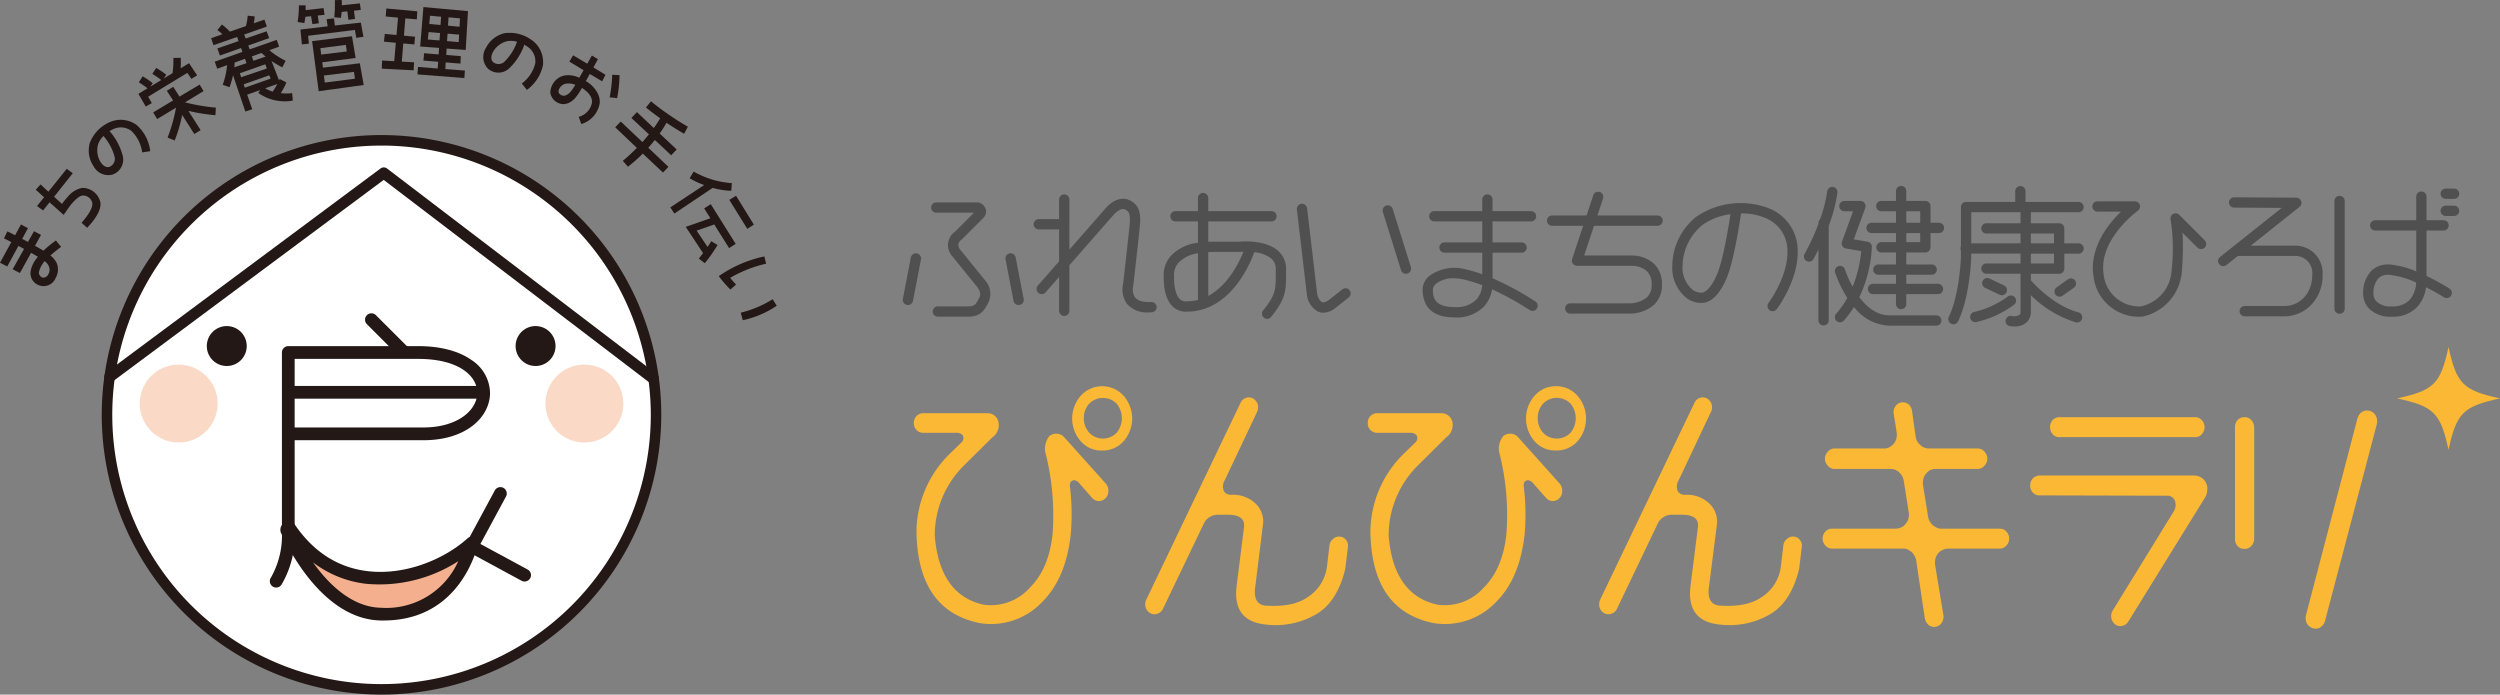 <svg xmlns="http://www.w3.org/2000/svg" xmlns:xlink="http://www.w3.org/1999/xlink" viewBox="0 0 452 125.581">
  <rect x="0" y="0" width="452" height="125.581" fill="#808080" stroke="none"/>
  <defs>
    <clipPath id="clip-path">
      <rect id="長方形_2930" data-name="長方形 2930" width="452" height="125.581" transform="translate(0 0)" fill="none"/>
    </clipPath>
  </defs>
  <g id="グループ_25460" data-name="グループ 25460" transform="translate(0 0)" clip-path="url(#clip-path)">
    <path id="パス_19954" data-name="パス 19954" d="M118.613,75A49.634,49.634,0,1,1,68.978,25.369,49.634,49.634,0,0,1,118.613,75" fill="#fff"/>
    <path id="パス_19955" data-name="パス 19955" d="M118.107,69.436a.98.98,0,0,1-.608-.21l-48.126-36.7L20.452,68.917a1,1,0,0,1-1.4-.2,1.016,1.016,0,0,1,.208-1.41l49.53-36.839a.989.989,0,0,1,1.2.006l48.734,37.157a1.008,1.008,0,0,1-.614,1.807" fill="#231815"/>
    <path id="パス_19956" data-name="パス 19956" d="M68.977,125.581A50.581,50.581,0,1,1,119.558,75a50.644,50.644,0,0,1-50.581,50.584m0-99.262A48.682,48.682,0,1,0,117.663,75,48.732,48.732,0,0,0,68.977,26.319" fill="#231815"/>
    <path id="パス_19957" data-name="パス 19957" d="M72.773,64.577a1.146,1.146,0,0,1-.814-.338L66.325,58.6a1.152,1.152,0,0,1,1.63-1.628l5.635,5.633a1.154,1.154,0,0,1-.817,1.97" fill="#231815"/>
    <path id="パス_19958" data-name="パス 19958" d="M49.938,106.23a1.155,1.155,0,0,1-.949-1.814,15.341,15.341,0,0,0,1.983-8.1V63.738a1.153,1.153,0,0,1,1.149-1.159H75.587c3.981,0,7.306.858,9.621,2.485A7.258,7.258,0,0,1,88.6,71.029c0,4.254-4.142,8.564-12.068,8.564H53.275V96.316a17.314,17.314,0,0,1-2.4,9.424,1.144,1.144,0,0,1-.94.49m3.337-28.945H76.527c6.345,0,9.759-3.221,9.759-6.256,0-3.055-3.305-6.141-10.7-6.141H53.275Z" fill="#231815"/>
    <path id="パス_19959" data-name="パス 19959" d="M87.165,72.084h-34.1a1.153,1.153,0,1,1,0-2.306h34.1a1.153,1.153,0,1,1,0,2.306" fill="#231815"/>
    <path id="パス_19960" data-name="パス 19960" d="M94.85,105.142A1.139,1.139,0,0,1,94.3,105l-9.559-5.171a1.147,1.147,0,0,1-.461-1.561l5.162-9.562a1.152,1.152,0,1,1,2.023,1.1l-4.609,8.54,8.543,4.626a1.151,1.151,0,0,1-.552,2.164" fill="#231815"/>
    <path id="パス_19961" data-name="パス 19961" d="M52.121,96.316s6.263,14.4,16.58,14.712c10.335.311,15.027-6.884,16.589-12.832-6.883,6.259-23.328,11.564-33.031-2.83" fill="#f4af8f"/>
    <path id="パス_19962" data-name="パス 19962" d="M69.353,112.189c-.223,0-.449,0-.684-.012-10.928-.33-17.336-14.784-17.6-15.4a1.488,1.488,0,0,1,2.145-2.06c3.387,5.022,7.829,7.893,13.222,8.543,7.077.847,14.169-2.361,18.082-5.92a1.138,1.138,0,0,1,1.366-.135,1.157,1.157,0,0,1,.526,1.279c-.858,3.252-4.6,13.7-17.057,13.7M56.586,101.675c2.7,3.781,6.9,8.042,12.156,8.2a14.259,14.259,0,0,0,14.116-8.415,26.288,26.288,0,0,1-16.7,4.088,19.549,19.549,0,0,1-9.574-3.875" fill="#231815"/>
    <path id="パス_19963" data-name="パス 19963" d="M39.348,72.961a7.039,7.039,0,1,1-7.042-7.036,7.041,7.041,0,0,1,7.042,7.036" fill="#fad9c7"/>
    <path id="パス_19964" data-name="パス 19964" d="M112.7,72.961a7.041,7.041,0,1,1-7.045-7.036,7.042,7.042,0,0,1,7.045,7.036" fill="#fad9c7"/>
    <path id="パス_19965" data-name="パス 19965" d="M44.609,62.555a3.609,3.609,0,1,1-3.61-3.6,3.609,3.609,0,0,1,3.61,3.6" fill="#231815"/>
    <path id="パス_19966" data-name="パス 19966" d="M100.44,62.555a3.608,3.608,0,1,1-3.608-3.6,3.607,3.607,0,0,1,3.608,3.6" fill="#231815"/>
    <path id="パス_19967" data-name="パス 19967" d="M11.046,44.637c-.567.41-1.287.993-1.93,1.551a4.216,4.216,0,0,1,1.128,1.352,3.026,3.026,0,0,1-.182,2.71,2.343,2.343,0,0,1-2.826,1.389,2.32,2.32,0,0,1-1.68-2.717,5.427,5.427,0,0,1,1.307-2.494c-.317-.191-.752-.439-1.243-.714L3.6,49.361l-1.313-.677,2.065-3.675c-.332-.172-.679-.369-1.022-.551L1.313,48.179,0,47.5l2.045-3.727c-.511-.272-.976-.509-1.334-.672l.617-1.269c.414.19.884.437,1.407.7l1.052-1.952,1.266.677L4.007,43.195c.347.181.7.363,1.052.543L6.152,41.8l1.263.672-1.09,1.967c.6.334,1.125.627,1.534.883a19.552,19.552,0,0,1,2.259-1.845ZM8.784,48.051a2.279,2.279,0,0,0-.711-.839,4.811,4.811,0,0,0-1,1.845.926.926,0,0,0,.594,1.119.976.976,0,0,0,1.051-.549,1.609,1.609,0,0,0,.068-1.576" fill="#231815"/>
    <path id="パス_19968" data-name="パス 19968" d="M14.894,33.972a3.321,3.321,0,0,1,3.255,2.613c.214,1.422-1.049,3.193-2.391,4.6l-1.008-.9c1.008-1.184,2.065-2.6,1.933-3.563A1.687,1.687,0,0,0,14.9,35.361c-.641.059-1.416.9-1.922,1.458-.434.505-1.022,1.414-1.471,2.037L8.963,36.575,7.787,38.05l-1.089-.8L7.97,35.657,6.469,34.3l.863-.96,1.416,1.321,3.311-4.134,1.1.786-3.379,4.26,1.431,1.3a11.24,11.24,0,0,1,1.016-1.262,4.463,4.463,0,0,1,2.668-1.645" fill="#231815"/>
    <path id="パス_19969" data-name="パス 19969" d="M27.162,27.335l-1.457.223a6.562,6.562,0,0,0-1.977-3.911,3.175,3.175,0,0,0-3.479-.177,3.63,3.63,0,0,0-.44.233,10.981,10.981,0,0,1,2.341,4.321,2.867,2.867,0,0,1-1.774,3.53,3,3,0,0,1-3.464-1.513,5,5,0,0,1-.655-4.254,6.69,6.69,0,0,1,3.287-3.563,4.887,4.887,0,0,1,5.191.4,7.442,7.442,0,0,1,2.427,4.709M18.71,24.586a3.982,3.982,0,0,0-1.01,1.608,4.145,4.145,0,0,0,.381,2.938c.476.828,1.111,1.232,1.719,1.034a1.578,1.578,0,0,0,.887-1.948,9.627,9.627,0,0,0-1.977-3.632" fill="#231815"/>
    <path id="パス_19970" data-name="パス 19970" d="M27.447,18.636l-1.093.631-1.328-2.3,1.645-1c-.47-.365-1.1-.8-1.574-1.092l.7-1.075a13.521,13.521,0,0,1,1.816,1.244l-.42.622,1.968-1.2c-.5-.373-1.146-.824-1.622-1.117l.706-1.07a15.5,15.5,0,0,1,1.815,1.238l-.476.689,1.61-.98a17.022,17.022,0,0,0,.153-2.754l1.328-.019a13.743,13.743,0,0,1-.015,1.893l1.522-.922,1.457,2.194-1.037.645-.726-1.09-7.091,4.308Zm11.583.824-.082,1.366a31.954,31.954,0,0,1-4.88-.778l2.212,3.487-1.154.691-2.192-3.45A24.921,24.921,0,0,1,31.58,25.4L30.3,24.877a30.439,30.439,0,0,0,1.528-5.415l-3.414,2.066-.72-1.21,3.6-2.157-1.134-1.739,1.16-.725,1.135,1.77L36.1,15.293l.705,1.175L33.451,18.5a33.175,33.175,0,0,0,5.579.959" fill="#231815"/>
    <path id="パス_19971" data-name="パス 19971" d="M50.751,16.839a9.043,9.043,0,0,0,2.074,0l.118,1.35A8.28,8.28,0,0,1,46.7,16.805l.341-.521-2.35.83.911,2.632-1.243.424L42.132,13.6A15.844,15.844,0,0,1,41.5,15.77l-1.237-.435a14.374,14.374,0,0,0,.8-3.555l-1.783.645-.458-1.272,5.011-1.77-.25-.7L39.762,10.04,39.3,8.752l3.828-1.32-.25-.753L38.6,8.166l-.429-1.259,2.039-.717a8.234,8.234,0,0,0-.9-.758l.808-1a11.507,11.507,0,0,1,1.445,1.288l2.9-1.006a10.319,10.319,0,0,0,.323-1.881l1.26.138a7.171,7.171,0,0,1-.167,1.235l1.93-.655L48.243,4.8l-4.1,1.449.276.714L48.2,5.66l.471,1.222L44.891,8.224l.255.7L50.035,7.2l.434,1.232-1.777.642a14.064,14.064,0,0,0,2.952,1.915l-.6,1.187A16.789,16.789,0,0,1,49.1,11.036l1.354,3.506c.041-.084.067-.181.108-.262l1.217.62a10.272,10.272,0,0,1-1.023,1.939m-8.384-4.672,2.2-.751-.281-.784-1.866.68c-.015.289-.015.579-.05.855m.99,1.078.235.711,4.645-1.571-.277-.763Zm.905,2.611,4.659-1.643-.244-.6-4.635,1.638Zm3.02-6.288L45.54,10.2l.27.792,2.218-.763c-.256-.215-.511-.433-.746-.658m2.024,7a13.7,13.7,0,0,0,.822-1.379l-2.188.771a7.236,7.236,0,0,0,1.366.608" fill="#231815"/>
    <path id="パス_19972" data-name="パス 19972" d="M55.023,4.173l-1.216-.2A17.481,17.481,0,0,0,54.036.962l1.216,0c.015.272.015.564.015.878L58.5,1.465l.179,1.213-1.225.129L57.649,4.2l-1.166.166-.244-1.432-1.028.1c-.056.4-.106.789-.188,1.134M65.24,4.082l.47,2.572-1.3.184-.241-1.432L55.707,6.469l.138,1.425-1.263.137-.264-2.687,4.921-.589-.186-1.293,1.328-.142.159,1.292Zm-.182,7.358.7,3.926-8.14,1.124-1.19-9.056,7.209-.884.664,3.929-6.034.783.118.968ZM57.925,8.712l.147,1.153L62.7,9.3l-.165-1.191ZM64,12.994l-5.438.658.158,1.276,5.453-.7ZM65.067.607,65.231,1.8l-1.236.13.194,1.5-1.2.146L62.8,2.055l-1.037.1a7.905,7.905,0,0,1-.123,1.068l-1.205-.1a24.133,24.133,0,0,0,.112-3.1L61.777,0c.02.29.026.624.026.958Z" fill="#231815"/>
    <path id="パス_19973" data-name="パス 19973" d="M74.867,11.261l-.082,1.449-5.764-.3.067-1.47,2.192.122.282-3.329-2.142-.2.144-1.406,2.124.2.276-3.14-2.232-.206.123-1.445,5.585.508L75.372,3.5l-2.089-.175-.246,3.123,2,.188-.123,1.4L72.91,7.852l-.261,3.29Zm9.089,2.852-8.481-.664.1-1.345,3.56.282.088-1.222-2.667-.215.118-1.323,2.626.213.082-1.18L75.972,8.41l.581-7.136,8.058.739L84.2,9.033l-3.449-.255-.062,1.161,2.621.213L83.251,11.5l-2.667-.215-.071,1.2,3.54.276Zm-4.492-6.8.1-1.342L77.487,5.8l-.138,1.341ZM77.749,2.84l-.133,1.488,2.028.191.108-1.49Zm5.185,4.768.076-1.349-2.088-.17-.1,1.344ZM83.16,3.32,81.1,3.129,81,4.638l2.088.2Z" fill="#231815"/>
    <path id="パス_19974" data-name="パス 19974" d="M95.263,16.262l-.919-1.16a6.523,6.523,0,0,0,2.432-3.65,3.166,3.166,0,0,0-1.56-3.107,2.674,2.674,0,0,0-.417-.264,10.809,10.809,0,0,1-2.611,4.155,2.858,2.858,0,0,1-3.94.2,3.02,3.02,0,0,1-.393-3.763,5.051,5.051,0,0,1,3.378-2.672,6.729,6.729,0,0,1,4.721,1.114,4.886,4.886,0,0,1,2.206,4.71,7.429,7.429,0,0,1-2.9,4.433m-1.777-8.71a3.88,3.88,0,0,0-1.892-.081,4.1,4.1,0,0,0-2.371,1.772c-.484.828-.519,1.577-.05,2.01a1.568,1.568,0,0,0,2.13-.193,9.454,9.454,0,0,0,2.183-3.508" fill="#231815"/>
    <path id="パス_19975" data-name="パス 19975" d="M108.4,18.822A4.76,4.76,0,0,1,105.1,22.43l-.47-1.306A3.268,3.268,0,0,0,107.02,18.6c.124-1.082-.664-1.92-1.659-2.61a1.06,1.06,0,0,0-.145-.084c-.179.323-.367.6-.49.817-.955,1.485-1.748,2.034-2.876,2.106A2.468,2.468,0,0,1,99.5,16.8a3.26,3.26,0,0,1,2.462-3.136,4.548,4.548,0,0,1,2.764.4c.262-.448.532-.921.787-1.366l-2.57-1.56.679-1.14,2.555,1.519c.394-.683.691-1.252.843-1.474l1.087.65c-.173.307-.464.855-.816,1.5l2.182,1.332-.608,1.179-2.233-1.333c-.24.43-.475.873-.725,1.3.076.041.159.066.209.095,1.348.873,2.544,2.452,2.288,4.054m-4.4-3.5a3.549,3.549,0,0,0-1.706-.194,1.7,1.7,0,0,0-1.322,1.369c-.006.551.637.851,1.025.808.476-.037,1.037-.43,1.6-1.31.118-.168.256-.4.408-.673m7.568,2.425-1.354-.154a24.663,24.663,0,0,0,.464-4.073l1.325.066a24.112,24.112,0,0,1-.435,4.161" fill="#231815"/>
    <path id="パス_19976" data-name="パス 19976" d="M119.864,31.2l-3.643-3.433a29.63,29.63,0,0,1-2.682,2.381l-.934-1.069a31.132,31.132,0,0,0,2.538-2.347l-3.913-3.716,1-1.049,3.919,3.716c.393-.454.8-.922,1.181-1.393l-3.17-2.962.993-1.061,3.055,2.878a20.608,20.608,0,0,0,1.155-1.758c-.9-.644-1.775-1.29-2.571-1.955l.9-1.115a51.612,51.612,0,0,0,6.677,4.594l-.678,1.271c-1-.569-2.1-1.252-3.179-1.979-.373.641-.781,1.287-1.245,1.935l3.075,2.88-.987,1.058L118.4,25.313c-.382.466-.761.937-1.19,1.391l3.643,3.463Z" fill="#231815"/>
    <path id="パス_19977" data-name="パス 19977" d="M132.326,33.114l-.117,1.384a14.389,14.389,0,0,1-3.361-.527l-6.918,4.635-.741-1.106,6.12-4.045a15.419,15.419,0,0,1-2.621-1.225l.726-1.209a16.165,16.165,0,0,0,6.912,2.093M129.732,44.3a28.534,28.534,0,0,1-2.3,3.288l-1.087-.833c.229-.3.5-.641.77-.991l-3.132-4.747,4.451-1.562-1.12-1.779,1.19-.765,4.507,7.18-1.19.765-2.682-4.274L125.951,41.7l1.977,2.95c.25-.382.491-.736.659-1.045Zm5.379-2.925-3.255-5.241,1.222-.741,3.22,5.217Z" fill="#231815"/>
    <path id="パス_19978" data-name="パス 19978" d="M133.084,51.443l-1.022.907a20.5,20.5,0,0,1-2.107-2.425,22.679,22.679,0,0,1,8.243-3.563l.312,1.316a22.821,22.821,0,0,0-6.49,2.554,13.412,13.412,0,0,0,1.064,1.211m1.219,6.448-.376-1.362a19.462,19.462,0,0,0,5.767-2.429l.746,1.171a17.154,17.154,0,0,1-6.137,2.62" fill="#231815"/>
    <path id="パス_19979" data-name="パス 19979" d="M193.606,96.46c-.567,5.454-2.337,9.653-5.393,12.593a12.685,12.685,0,0,1-11.09,3.6c-7.541-1.541-11.331-7.091-11.424-16.707a19.935,19.935,0,0,1,6.26-14.136L173.826,80a1.062,1.062,0,0,0,.328-1.067c-.093-.368-.417-.571-.953-.678h-6.359a1.672,1.672,0,0,1-1.143-.512,1.759,1.759,0,0,1-.479-1.235,1.814,1.814,0,0,1,.479-1.284,1.708,1.708,0,0,1,1.143-.512h11.675a1.98,1.98,0,0,1,1.99,1.537,2.678,2.678,0,0,1-1.093,2.828l-5.148,5.1a17.793,17.793,0,0,0-5.26,12.695c.576,7.093,3.5,11.255,8.789,12.446a9.43,9.43,0,0,0,8.415-3.082c2.282-2.271,3.672-5.5,4.1-9.77a45.539,45.539,0,0,0-1.337-14.76,3.756,3.756,0,0,1,.761-2.88,2.1,2.1,0,0,1,1.44-.41,1.886,1.886,0,0,1,1.229.623l7.511,8.373a1.931,1.931,0,0,1,.48,1.339,1.815,1.815,0,0,1-.48,1.291,1.774,1.774,0,0,1-1.245.559,1.681,1.681,0,0,1-1.2-.559l-2.523-2.882c-.468-.367-.858-.415-1.152-.208-.328.208-.421.566-.328,1.183a41.776,41.776,0,0,1,.139,8.331m1.824-24.941a5.2,5.2,0,0,1,7.687,0,6.217,6.217,0,0,1,0,8.287,5.043,5.043,0,0,1-3.867,1.644,4.881,4.881,0,0,1-3.82-1.644,6.217,6.217,0,0,1,0-8.287m1.526,6.734a3.434,3.434,0,0,0,4.916,0,4.126,4.126,0,0,0,0-5.292,3.467,3.467,0,0,0-4.916,0,3.788,3.788,0,0,0-1,2.62,3.893,3.893,0,0,0,1,2.672" fill="#fab835"/>
    <path id="パス_19980" data-name="パス 19980" d="M207.142,109.823a1.909,1.909,0,0,1,.093-1.384L224.3,72.805a1.64,1.64,0,0,1,.969-.866,1.52,1.52,0,0,1,1.282.1,1.962,1.962,0,0,1,.86,1.073,2.125,2.125,0,0,1-.146,1.4L221.43,86.839a2.188,2.188,0,0,0-.13,2.007,1.524,1.524,0,0,0,1.328.615,5.849,5.849,0,0,1,4.5,1.7,4.48,4.48,0,0,1,1.18,3.96l-1.412,11.413c-.148,1.954.554,2.977,2.285,2.977,3.012.158,5.4-.3,7.158-1.488a7.738,7.738,0,0,0,3.594-5.7l.424-3.661a1.735,1.735,0,0,1,.672-1.228,1.556,1.556,0,0,1,1.238-.414,1.454,1.454,0,0,1,1.1.613,1.658,1.658,0,0,1,.331,1.34l-.48,3.91c-.982,4.067-2.811,6.841-5.446,8.282a14.554,14.554,0,0,1-8.932,1.751c-4.049-.422-5.777-2.728-5.257-6.991l1.294-10.288c.319-1.692-.575-2.518-2.678-2.568H219.95a2.836,2.836,0,0,0-2.2,1.389l-7.5,15.634a1.592,1.592,0,0,1-1.015.87,1.432,1.432,0,0,1-1.279-.108,1.72,1.72,0,0,1-.817-1.028" fill="#fab835"/>
    <path id="パス_19981" data-name="パス 19981" d="M275.667,96.46c-.576,5.454-2.334,9.653-5.387,12.593a12.7,12.7,0,0,1-11.1,3.6c-7.539-1.541-11.306-7.091-11.414-16.707a19.982,19.982,0,0,1,6.262-14.136L255.893,80a1.067,1.067,0,0,0,.326-1.067c-.093-.368-.431-.571-.954-.678h-6.353a1.687,1.687,0,0,1-1.622-1.747,1.755,1.755,0,0,1,.474-1.284,1.726,1.726,0,0,1,1.148-.512h11.656a2.013,2.013,0,0,1,2.022,1.537,2.749,2.749,0,0,1-1.112,2.828l-5.148,5.1a17.786,17.786,0,0,0-5.257,12.695c.566,7.093,3.486,11.255,8.786,12.446a9.406,9.406,0,0,0,8.406-3.082c2.281-2.271,3.668-5.5,4.1-9.77a45.594,45.594,0,0,0-1.322-14.76,3.591,3.591,0,0,1,.764-2.88,2.032,2.032,0,0,1,1.422-.41,1.907,1.907,0,0,1,1.238.623l7.508,8.373a1.907,1.907,0,0,1,.467,1.339,1.792,1.792,0,0,1-.467,1.291,1.772,1.772,0,0,1-1.239.559,1.64,1.64,0,0,1-1.189-.559l-2.544-2.882c-.474-.367-.861-.415-1.146-.208-.341.208-.43.566-.341,1.183a40.937,40.937,0,0,1,.149,8.331m1.814-24.941a5.058,5.058,0,0,1,3.824-1.7,5.121,5.121,0,0,1,3.885,1.7,6.262,6.262,0,0,1,0,8.287A5.1,5.1,0,0,1,281.3,81.45a4.912,4.912,0,0,1-3.824-1.644,6.247,6.247,0,0,1,0-8.287m1.536,6.734a3.3,3.3,0,0,0,2.43,1.036,3.363,3.363,0,0,0,2.492-1.036,4.126,4.126,0,0,0,0-5.292,3.4,3.4,0,0,0-2.492-1.022,3.333,3.333,0,0,0-2.43,1.022,3.822,3.822,0,0,0-.994,2.62,3.927,3.927,0,0,0,.994,2.672" fill="#fab835"/>
    <path id="パス_19982" data-name="パス 19982" d="M289.2,109.823a2.064,2.064,0,0,1,.1-1.384L306.37,72.805a1.631,1.631,0,0,1,2.251-.768,1.84,1.84,0,0,1,.7,2.47L303.5,86.839a2.188,2.188,0,0,0-.15,2.007,1.539,1.539,0,0,0,1.336.615,5.8,5.8,0,0,1,4.488,1.7,4.509,4.509,0,0,1,1.208,3.96l-1.455,11.413c-.13,1.954.6,2.977,2.315,2.977,3,.158,5.382-.3,7.171-1.488a7.706,7.706,0,0,0,3.579-5.7l.434-3.661a1.686,1.686,0,0,1,.665-1.228,1.562,1.562,0,0,1,1.245-.414,1.462,1.462,0,0,1,1.1.613,1.591,1.591,0,0,1,.318,1.34l-.474,3.91c-1,4.067-2.819,6.841-5.441,8.282a14.543,14.543,0,0,1-8.929,1.751c-4.065-.422-5.774-2.728-5.268-6.991l1.3-10.288c.33-1.692-.564-2.518-2.666-2.568h-2.255a2.882,2.882,0,0,0-2.2,1.389l-7.483,15.634a1.625,1.625,0,0,1-1.022.87,1.441,1.441,0,0,1-1.284-.108,1.706,1.706,0,0,1-.824-1.028" fill="#fab835"/>
    <path id="パス_19983" data-name="パス 19983" d="M330.047,96.1a1.54,1.54,0,0,1,1.2-.517h11.468a2.688,2.688,0,0,0,1.1-.262,1.82,1.82,0,0,0,.758-.671,1.878,1.878,0,0,0,.48-.925,2.741,2.741,0,0,0,.04-1.134l-.9-5.695a2.758,2.758,0,0,0-.288-.824,4.184,4.184,0,0,0-.52-.665,2.558,2.558,0,0,0-.716-.469,2.319,2.319,0,0,0-.817-.15H331.676a1.542,1.542,0,0,1-1.193-.572,1.794,1.794,0,0,1-.532-1.285,1.753,1.753,0,0,1,.532-1.281,1.564,1.564,0,0,1,1.193-.565h8.829a2.194,2.194,0,0,0,1.074-.212,3.065,3.065,0,0,0,.815-.664,2.425,2.425,0,0,0,.473-.923,3.376,3.376,0,0,0,.041-1.19l-.514-3.24a1.768,1.768,0,0,1,.281-1.381,1.651,1.651,0,0,1,1.09-.72,1.759,1.759,0,0,1,1.251.3,1.856,1.856,0,0,1,.672,1.18l.656,4.69a3.092,3.092,0,0,0,.291.875,2.359,2.359,0,0,0,.576.663,1.873,1.873,0,0,0,.721.459,1.986,1.986,0,0,0,.811.16h8.833a1.592,1.592,0,0,1,1.2.565,1.8,1.8,0,0,1,.533,1.281,1.841,1.841,0,0,1-.533,1.285,1.569,1.569,0,0,1-1.2.572h-7.495a2.549,2.549,0,0,0-1.087.2,2.438,2.438,0,0,0-.768.667,2.239,2.239,0,0,0-.492.981,2.965,2.965,0,0,0-.043,1.127l.907,5.66a2.452,2.452,0,0,0,.279.823,4.233,4.233,0,0,0,.523.67,3.053,3.053,0,0,0,.727.46,1.52,1.52,0,0,0,.8.209h10.6a1.51,1.51,0,0,1,1.207.517,1.8,1.8,0,0,1,0,2.556,1.536,1.536,0,0,1-1.207.528h-9.251a2.255,2.255,0,0,0-1.056.261,2.293,2.293,0,0,0-.82.6,2.9,2.9,0,0,0-.48.992,3.219,3.219,0,0,0-.04,1.174l1.492,9.049a2.1,2.1,0,0,1-.3,1.335,1.745,1.745,0,0,1-1.09.727,1.647,1.647,0,0,1-1.285-.311,2.209,2.209,0,0,1-.684-1.186l-1.564-10.489a2.858,2.858,0,0,0-.291-.826,4.018,4.018,0,0,0-.526-.711c-.254-.155-.48-.311-.721-.461a2.252,2.252,0,0,0-.811-.153H331.251a1.567,1.567,0,0,1-1.2-.528,1.816,1.816,0,0,1,0-2.556" fill="#fab835"/>
    <path id="パス_19984" data-name="パス 19984" d="M367.545,86.483a1.7,1.7,0,0,1,1.195-.513h27.907a2.671,2.671,0,0,1,1.325.358,2.218,2.218,0,0,1,.867.977,2.178,2.178,0,0,1,.232,1.284,2.6,2.6,0,0,1-.412,1.383l-13.867,22.417a1.66,1.66,0,0,1-1.1.77,1.578,1.578,0,0,1-1.248-.246,1.879,1.879,0,0,1-.715-1.181,1.9,1.9,0,0,1,.241-1.34l10.988-17.838a2.251,2.251,0,0,0,.232-2.109,1.463,1.463,0,0,0-1.474-.82l-22.981-.059a1.508,1.508,0,0,1-1.195-.511,1.742,1.742,0,0,1-.48-1.291,1.808,1.808,0,0,1,.48-1.281m3.579-10.539a1.723,1.723,0,0,1,1.2-.514h24.594a1.6,1.6,0,0,1,1.158.514,1.849,1.849,0,0,1,0,2.571,1.437,1.437,0,0,1-1.158.519H372.322a1.542,1.542,0,0,1-1.2-.519,1.98,1.98,0,0,1,0-2.571" fill="#fab835"/>
    <path id="パス_19985" data-name="パス 19985" d="M404.084,77.292a1.909,1.909,0,0,1,.464-1.348,1.627,1.627,0,0,1,1.245-.508,1.512,1.512,0,0,1,1.232.508,1.891,1.891,0,0,1,.532,1.348V97.383a1.907,1.907,0,0,1-.532,1.339,1.51,1.51,0,0,1-1.232.514,1.626,1.626,0,0,1-1.245-.514,1.922,1.922,0,0,1-.464-1.339Zm12.987,35.416a2.268,2.268,0,0,1-.146-1.492l9.307-35.582a2.053,2.053,0,0,1,.876-1.19,1.785,1.785,0,0,1,2.443.731,2.252,2.252,0,0,1,.186,1.493l-9.363,35.571a1.99,1.99,0,0,1-.87,1.186,1.562,1.562,0,0,1-1.34.153,1.907,1.907,0,0,1-1.093-.87" fill="#fab835"/>
    <path id="パス_19986" data-name="パス 19986" d="M452,72.027c-6.678,1.458-7.865,2.627-9.307,9.311-1.446-6.684-2.625-7.853-9.307-9.311,6.682-1.443,7.861-2.621,9.307-9.3,1.442,6.682,2.629,7.86,9.307,9.3" fill="#fab835"/>
    <path id="パス_19987" data-name="パス 19987" d="M173.685,45.225a1.451,1.451,0,0,1-.412-1.071,1.352,1.352,0,0,1,.524-.789.9.9,0,0,0,.148-.121l3.747-3.746a1.682,1.682,0,0,0,.566-1.562,1.891,1.891,0,0,0-1.133-1.272.94.94,0,0,0-.355-.07h-7.493a.931.931,0,0,0,0,1.862H176.1l-3.417,3.417a2.977,2.977,0,0,0-.452,4.516c1.562,1.952,4.446,5.492,4.473,5.525.008.01.786,1.019.417,1.758l-.066.133c-.592,1.187-.792,1.587-1.994,1.587H169.54a.932.932,0,0,0,0,1.863h5.521c2.355,0,3.019-1.332,3.66-2.62l.065-.13a3.657,3.657,0,0,0-.637-3.765c-.028-.035-2.907-3.569-4.464-5.515" fill="#505050"/>
    <path id="パス_19988" data-name="パス 19988" d="M165.773,45.813a.933.933,0,0,0-1.091.738l-1.446,7.493a.932.932,0,0,0,.738,1.091.984.984,0,0,0,.178.017.932.932,0,0,0,.913-.755l1.446-7.493a.932.932,0,0,0-.738-1.091" fill="#505050"/>
    <path id="パス_19989" data-name="パス 19989" d="M185.078,54.044l-1.446-7.493a.931.931,0,0,0-1.829.353l1.446,7.493a.932.932,0,0,0,.914.755.981.981,0,0,0,.177-.017.932.932,0,0,0,.738-1.091" fill="#505050"/>
    <path id="パス_19990" data-name="パス 19990" d="M208.144,54.6c-.988.049-2.3-.055-2.922-.819a2.662,2.662,0,0,1-.341-2.081.825.825,0,0,0,.027-.14c.043-.376,1.055-9.234,1.186-10.808.114-1.365.3-3.651-2.016-4.617-1.747-.729-3.47.639-4.226,1.575l-6.507,7.415V36.079a.931.931,0,1,0-1.862,0v3.538h-3.67a.931.931,0,0,0,0,1.863h3.67v5.773l-3.844,4.382a.931.931,0,1,0,1.4,1.228l2.444-2.786v6.115a.931.931,0,1,0,1.862,0V47.954l7.92-9.026.025-.03c.3-.369,1.321-1.353,2.072-1.039.838.349,1.026.939.876,2.744-.124,1.481-1.085,9.915-1.174,10.694a4.482,4.482,0,0,0,.7,3.647,4.808,4.808,0,0,0,3.968,1.534c.164,0,.331-.005.5-.013a.931.931,0,1,0-.091-1.86" fill="#505050"/>
    <path id="パス_19991" data-name="パス 19991" d="M232.521,49.2v-.5a4.3,4.3,0,0,0-1.429-3.336c-2.263-2.038-6.494-1.721-7.04-1.67h-4.688c-.311,0-.613.009-.909.022V40.034H229.88a.931.931,0,0,0,0-1.862H218.454V35.816a.931.931,0,1,0-1.862,0v2.356h-4.064a.931.931,0,1,0,0,1.862h4.064V43.9a7.852,7.852,0,0,0-4.959,2.425,5.262,5.262,0,0,0-1.222,3.864c-.02.629-.025,3.632,1.6,5.212a3.385,3.385,0,0,0,2.657.938c3.58-.012,6.825-1.919,9.385-5.518a22.109,22.109,0,0,0,2.719-5.218,5.778,5.778,0,0,1,3.077,1.148,2.476,2.476,0,0,1,.813,1.952v.5c.005,3.2.006,4.058-2.295,6.935a.931.931,0,0,0,1.454,1.163c2.711-3.388,2.709-4.768,2.7-8.1m-17.89,5.274-.069,0a1.507,1.507,0,0,1-1.253-.41c-.949-.922-1.069-3.111-1.035-3.875a1,1,0,0,0-.01-.189,3.336,3.336,0,0,1,.812-2.5,5.968,5.968,0,0,1,3.516-1.712v8.438a7.925,7.925,0,0,1-1.961.248m3.823-.975V45.579c.295-.015.6-.024.909-.024H224.1c.032,0,.065,0,.1-.005.163-.017.373-.032.617-.04-.658,1.651-2.691,6.028-6.356,7.988" fill="#505050"/>
    <path id="パス_19992" data-name="パス 19992" d="M242.712,52.306l-2.479,1.957c-.35.247-.832.506-1.18.375-.462-.175-.792-.975-.893-1.37l-1.834-15.589a.931.931,0,1,0-1.849.217l1.84,15.644c0,.031.009.063.016.093a3.977,3.977,0,0,0,2.051,2.743,2.416,2.416,0,0,0,.869.159,3.584,3.584,0,0,0,2.08-.768l.035-.027,2.5-1.972a.932.932,0,0,0-1.155-1.462" fill="#505050"/>
    <path id="パス_19993" data-name="パス 19993" d="M255.089,48.29,251.8,37.773a.931.931,0,0,0-1.778.556l3.286,10.517a.931.931,0,1,0,1.778-.556" fill="#505050"/>
    <path id="パス_19994" data-name="パス 19994" d="M277.578,54.489a53.769,53.769,0,0,0-7.723-4.175V45.687H275.1a.931.931,0,0,0,0-1.863h-5.248v-3.79h6.957a.931.931,0,0,0,0-1.863h-6.957V36.079a.931.931,0,1,0-1.862,0v2.092h-8.666a.931.931,0,0,0,0,1.863h8.666v3.79h-6.825a.931.931,0,0,0,0,1.863h6.825V49.58a25.264,25.264,0,0,0-2.939-.869,7.748,7.748,0,0,0-6.478,1.069,3.274,3.274,0,0,0-1.363,2.469c0,3.409,1.95,5.137,5.795,5.137a6.842,6.842,0,0,0,5.357-2.026,6.063,6.063,0,0,0,1.406-3.052,53.647,53.647,0,0,1,6.8,3.747.931.931,0,1,0,1.007-1.566m-10.613-.358a5.1,5.1,0,0,1-3.957,1.393c-3.933,0-3.933-2.05-3.933-3.275a1.491,1.491,0,0,1,.664-1.014,4.919,4.919,0,0,1,3.087-.921,8.243,8.243,0,0,1,1.818.214,24.429,24.429,0,0,1,3.345,1.036,4.414,4.414,0,0,1-1.024,2.567" fill="#505050"/>
    <path id="パス_19995" data-name="パス 19995" d="M295.076,46.191h-8.662l1.783-5.368h11.488a.931.931,0,0,0,0-1.862h-10.87l1.018-3.07a.931.931,0,1,0-1.767-.587l-1.213,3.657h-6.228a.931.931,0,1,0,0,1.862h5.608l-1.992,6.006a.929.929,0,0,0,.883,1.224h9.984a4.155,4.155,0,0,1,2.649.973,3.271,3.271,0,0,1,.867,2.434,3.014,3.014,0,0,1-.848,2.283,5.013,5.013,0,0,1-3.187,1.1H283.91a.931.931,0,0,0,0,1.862h10.712a6.771,6.771,0,0,0,4.443-1.613,4.836,4.836,0,0,0,1.421-3.627,5.048,5.048,0,0,0-1.442-3.779,5.967,5.967,0,0,0-3.968-1.49" fill="#505050"/>
    <path id="パス_19996" data-name="パス 19996" d="M325.023,45.183a8.186,8.186,0,0,0-5.042-7.452A14.21,14.21,0,0,0,306.6,39.253a11.494,11.494,0,0,0-4.248,8.714,7.007,7.007,0,0,0,2.126,5.517,4.278,4.278,0,0,0,3.761,1.226c1.518-.355,2.8-1.784,3.919-4.371,1.255-2.9,2.338-9.818,2.624-11.75a10.768,10.768,0,0,1,4.448.844,6.344,6.344,0,0,1,3.938,5.836c.161,4.684-3.371,9.439-3.406,9.486a.931.931,0,1,0,1.486,1.121c.162-.214,3.965-5.32,3.78-10.693M310.443,49.6c-1.066,2.465-2.02,3.154-2.633,3.3a2.578,2.578,0,0,1-2.132-.833,5.186,5.186,0,0,1-1.468-4.073,9.743,9.743,0,0,1,3.552-7.287,10.951,10.951,0,0,1,5.109-1.971c-.351,2.3-1.349,8.373-2.428,10.867" fill="#505050"/>
    <path id="パス_19997" data-name="パス 19997" d="M332.206,34.818a.931.931,0,0,0-1.852-.2,25.919,25.919,0,0,1-1.282,5.026.924.924,0,0,0-.3.681v.156a40.529,40.529,0,0,1-2.513,5.441.931.931,0,1,0,1.63.9c.318-.574.61-1.135.883-1.682v12.8a.932.932,0,0,0,1.863,0V40.832a27.709,27.709,0,0,0,1.572-6.014" fill="#505050"/>
    <path id="パス_19998" data-name="パス 19998" d="M350.076,57.014h-8.454c-2.328,0-4.143-1.539-5.457-3.29a23.593,23.593,0,0,0,2.269-9.089.932.932,0,0,0-.775-.929l-2.494-.426,2.073-5.7a.931.931,0,0,0-.875-1.249h-2.892a.931.931,0,1,0,0,1.862h1.562l-2,5.5a.931.931,0,0,0,.718,1.236l2.769.473a22.947,22.947,0,0,1-1.564,6.44,19.394,19.394,0,0,1-1.386-3.114.931.931,0,0,0-1.777.558,20.95,20.95,0,0,0,2.2,4.573,16.153,16.153,0,0,1-2.006,2.857.931.931,0,1,0,1.394,1.234,17.67,17.67,0,0,0,1.816-2.458,8.433,8.433,0,0,0,6.427,3.385h8.454a.931.931,0,1,0,0-1.862" fill="#505050"/>
    <path id="パス_19999" data-name="パス 19999" d="M350.386,51.317h-5.73V49.674h4.59a.931.931,0,1,0,0-1.862h-4.59V45.643h3.451a.931.931,0,0,0,.931-.932V42.137h1.523a.931.931,0,0,0,0-1.862h-1.523V37.262a.931.931,0,0,0-.931-.931h-3.451V34.545a.931.931,0,1,0-1.862,0v1.786h-2.657a.931.931,0,1,0,0,1.862h2.657v2.082h-4.415a.931.931,0,0,0,0,1.862h4.415V43.78h-2.657a.932.932,0,0,0,0,1.863h2.657v2.169h-3.188a.931.931,0,1,0,0,1.862h3.188v1.643h-4.152a.931.931,0,0,0,0,1.863h4.152v1.785a.931.931,0,1,0,1.862,0V53.18h5.73a.931.931,0,0,0,0-1.863m-5.73-13.124h2.52v2.081h-2.52Zm0,3.944h2.52V43.78h-2.52Z" fill="#505050"/>
    <path id="パス_20000" data-name="パス 20000" d="M376.732,44.931A.931.931,0,0,0,375.8,44h-2.574V41.294a.932.932,0,0,0-.932-.932H367.18V38.368H375.8a.931.931,0,0,0,0-1.862h-9.585V34.545a.932.932,0,0,0-1.863,0v1.961h-8.884a.931.931,0,0,0-.932.931v7.1a.911.911,0,0,0,0,.777v1.3c-.016.372-.325,6.855-2.183,10.653a.931.931,0,1,0,1.672.818c2.079-4.247,2.362-11.126,2.373-11.416,0-.012,0-.024,0-.036v-.777h8.917v1.774H359.15a.931.931,0,1,0,0,1.863h6.167v6.956c0,.032,0,.017,0,.017l0,.017a.631.631,0,0,1-.194.444,1.965,1.965,0,0,1-1.459.195.931.931,0,1,0-.245,1.846,5.907,5.907,0,0,0,.8.056,3.093,3.093,0,0,0,2.188-.744,2.506,2.506,0,0,0,.776-1.846V53.367a19.857,19.857,0,0,0,8.119,4.909.947.947,0,0,0,.24.031.931.931,0,0,0,.238-1.831c-4.346-1.156-7.9-5-8.6-5.792V49.5H372.3a.931.931,0,0,0,.932-.931V45.862H375.8a.931.931,0,0,0,.931-.931M371.364,44h-4.185V42.224h4.185ZM356.4,44V38.368h8.917v1.994H359.15a.931.931,0,1,0,0,1.863h6.167V44Zm14.964,3.637h-4.185V45.861h4.185Z" fill="#505050"/>
    <path id="パス_20001" data-name="パス 20001" d="M373.882,50.5l-2.038,1.446a.931.931,0,1,0,1.078,1.519l2.038-1.446a.931.931,0,0,0-1.078-1.519" fill="#505050"/>
    <path id="パス_20002" data-name="パス 20002" d="M361.533,53.287a.931.931,0,1,0,.8-1.682L359.7,50.356a.931.931,0,1,0-.8,1.682Z" fill="#505050"/>
    <path id="パス_20003" data-name="パス 20003" d="M364.288,53.752a.931.931,0,0,0-1.312-.113,16.49,16.49,0,0,1-6.04,2.761.931.931,0,0,0,.2,1.841.959.959,0,0,0,.2-.021,18.107,18.107,0,0,0,6.844-3.156.931.931,0,0,0,.113-1.312" fill="#505050"/>
    <path id="パス_20004" data-name="パス 20004" d="M398.611,43.44l-4.6-4.6a.932.932,0,0,0-1.566.868,33.919,33.919,0,0,1,.177,9.179,7.023,7.023,0,0,1-5.553,6.511,6.469,6.469,0,0,1-6.73-5.785c-.4-2.611.5-5.327,2.672-8.07a19.911,19.911,0,0,1,3.522-3.457.931.931,0,0,0-.542-1.688h-6.771a.931.931,0,0,0,0,1.862h4.259a21.869,21.869,0,0,0-1.9,2.089c-2.487,3.131-3.554,6.431-3.084,9.542a8.253,8.253,0,0,0,8.332,7.375c.139,0,.272,0,.4-.011a.844.844,0,0,0,.1-.012,9,9,0,0,0,7.149-8.2,48.218,48.218,0,0,0,.12-6.98l2.7,2.7a.931.931,0,1,0,1.317-1.317" fill="#505050"/>
    <path id="パス_20005" data-name="パス 20005" d="M415.042,44.416h-8.1l8.814-7.017a.931.931,0,0,0-.574-1.659l-11.24-.066h-.006a.931.931,0,0,0-.005,1.862l8.6.051-11.146,8.872a.931.931,0,1,0,1.16,1.457l2.057-1.638h10.428a3.067,3.067,0,0,1,3.027,3.407c0,3.665-2.568,5.642-4.984,5.642h-7.23a.931.931,0,1,0,0,1.863h7.23a6.725,6.725,0,0,0,4.671-1.953,7.531,7.531,0,0,0,2.176-5.552,4.924,4.924,0,0,0-4.875-5.269" fill="#505050"/>
    <path id="パス_20006" data-name="パス 20006" d="M422.995,35.411a.931.931,0,0,0-.931.931V55.8a.931.931,0,1,0,1.862,0V36.342a.931.931,0,0,0-.931-.931" fill="#505050"/>
    <path id="パス_20007" data-name="パス 20007" d="M442.887,52.186a43.052,43.052,0,0,0-4.171-2.292V41.677h3.078a.931.931,0,1,0,0-1.862h-3.078V35.553a.931.931,0,0,0-1.862,0v4.262h-7.418a.931.931,0,0,0,0,1.862h7.418v7.392a15.852,15.852,0,0,0-4.663-1.233,4.336,4.336,0,0,0-3.449,1.125,5.753,5.753,0,0,0-1.485,3.916,4.025,4.025,0,0,0,1.018,2.864,5.4,5.4,0,0,0,4.186,1.514,5.965,5.965,0,0,0,4.608-1.8,6.636,6.636,0,0,0,1.564-3.52c1.845.934,3.224,1.807,3.252,1.825a.931.931,0,0,0,1-1.57m-7.2,2.014a4.2,4.2,0,0,1-3.228,1.193,3.7,3.7,0,0,1-2.792-.887,2.174,2.174,0,0,1-.554-1.511.914.914,0,0,0,0-.117,3.962,3.962,0,0,1,.917-2.577,2.387,2.387,0,0,1,1.746-.617c.1,0,.192,0,.291.01a15.391,15.391,0,0,1,4.778,1.394,5.159,5.159,0,0,1-1.161,3.112" fill="#505050"/>
    <path id="パス_20008" data-name="パス 20008" d="M442.189,35.959H443.7a.931.931,0,1,0,0-1.862h-1.512a.931.931,0,1,0,0,1.862" fill="#505050"/>
    <path id="パス_20009" data-name="パス 20009" d="M443.7,37.185h-1.512a.931.931,0,0,0,0,1.862H443.7a.931.931,0,1,0,0-1.862" fill="#505050"/>
  </g>
</svg>
